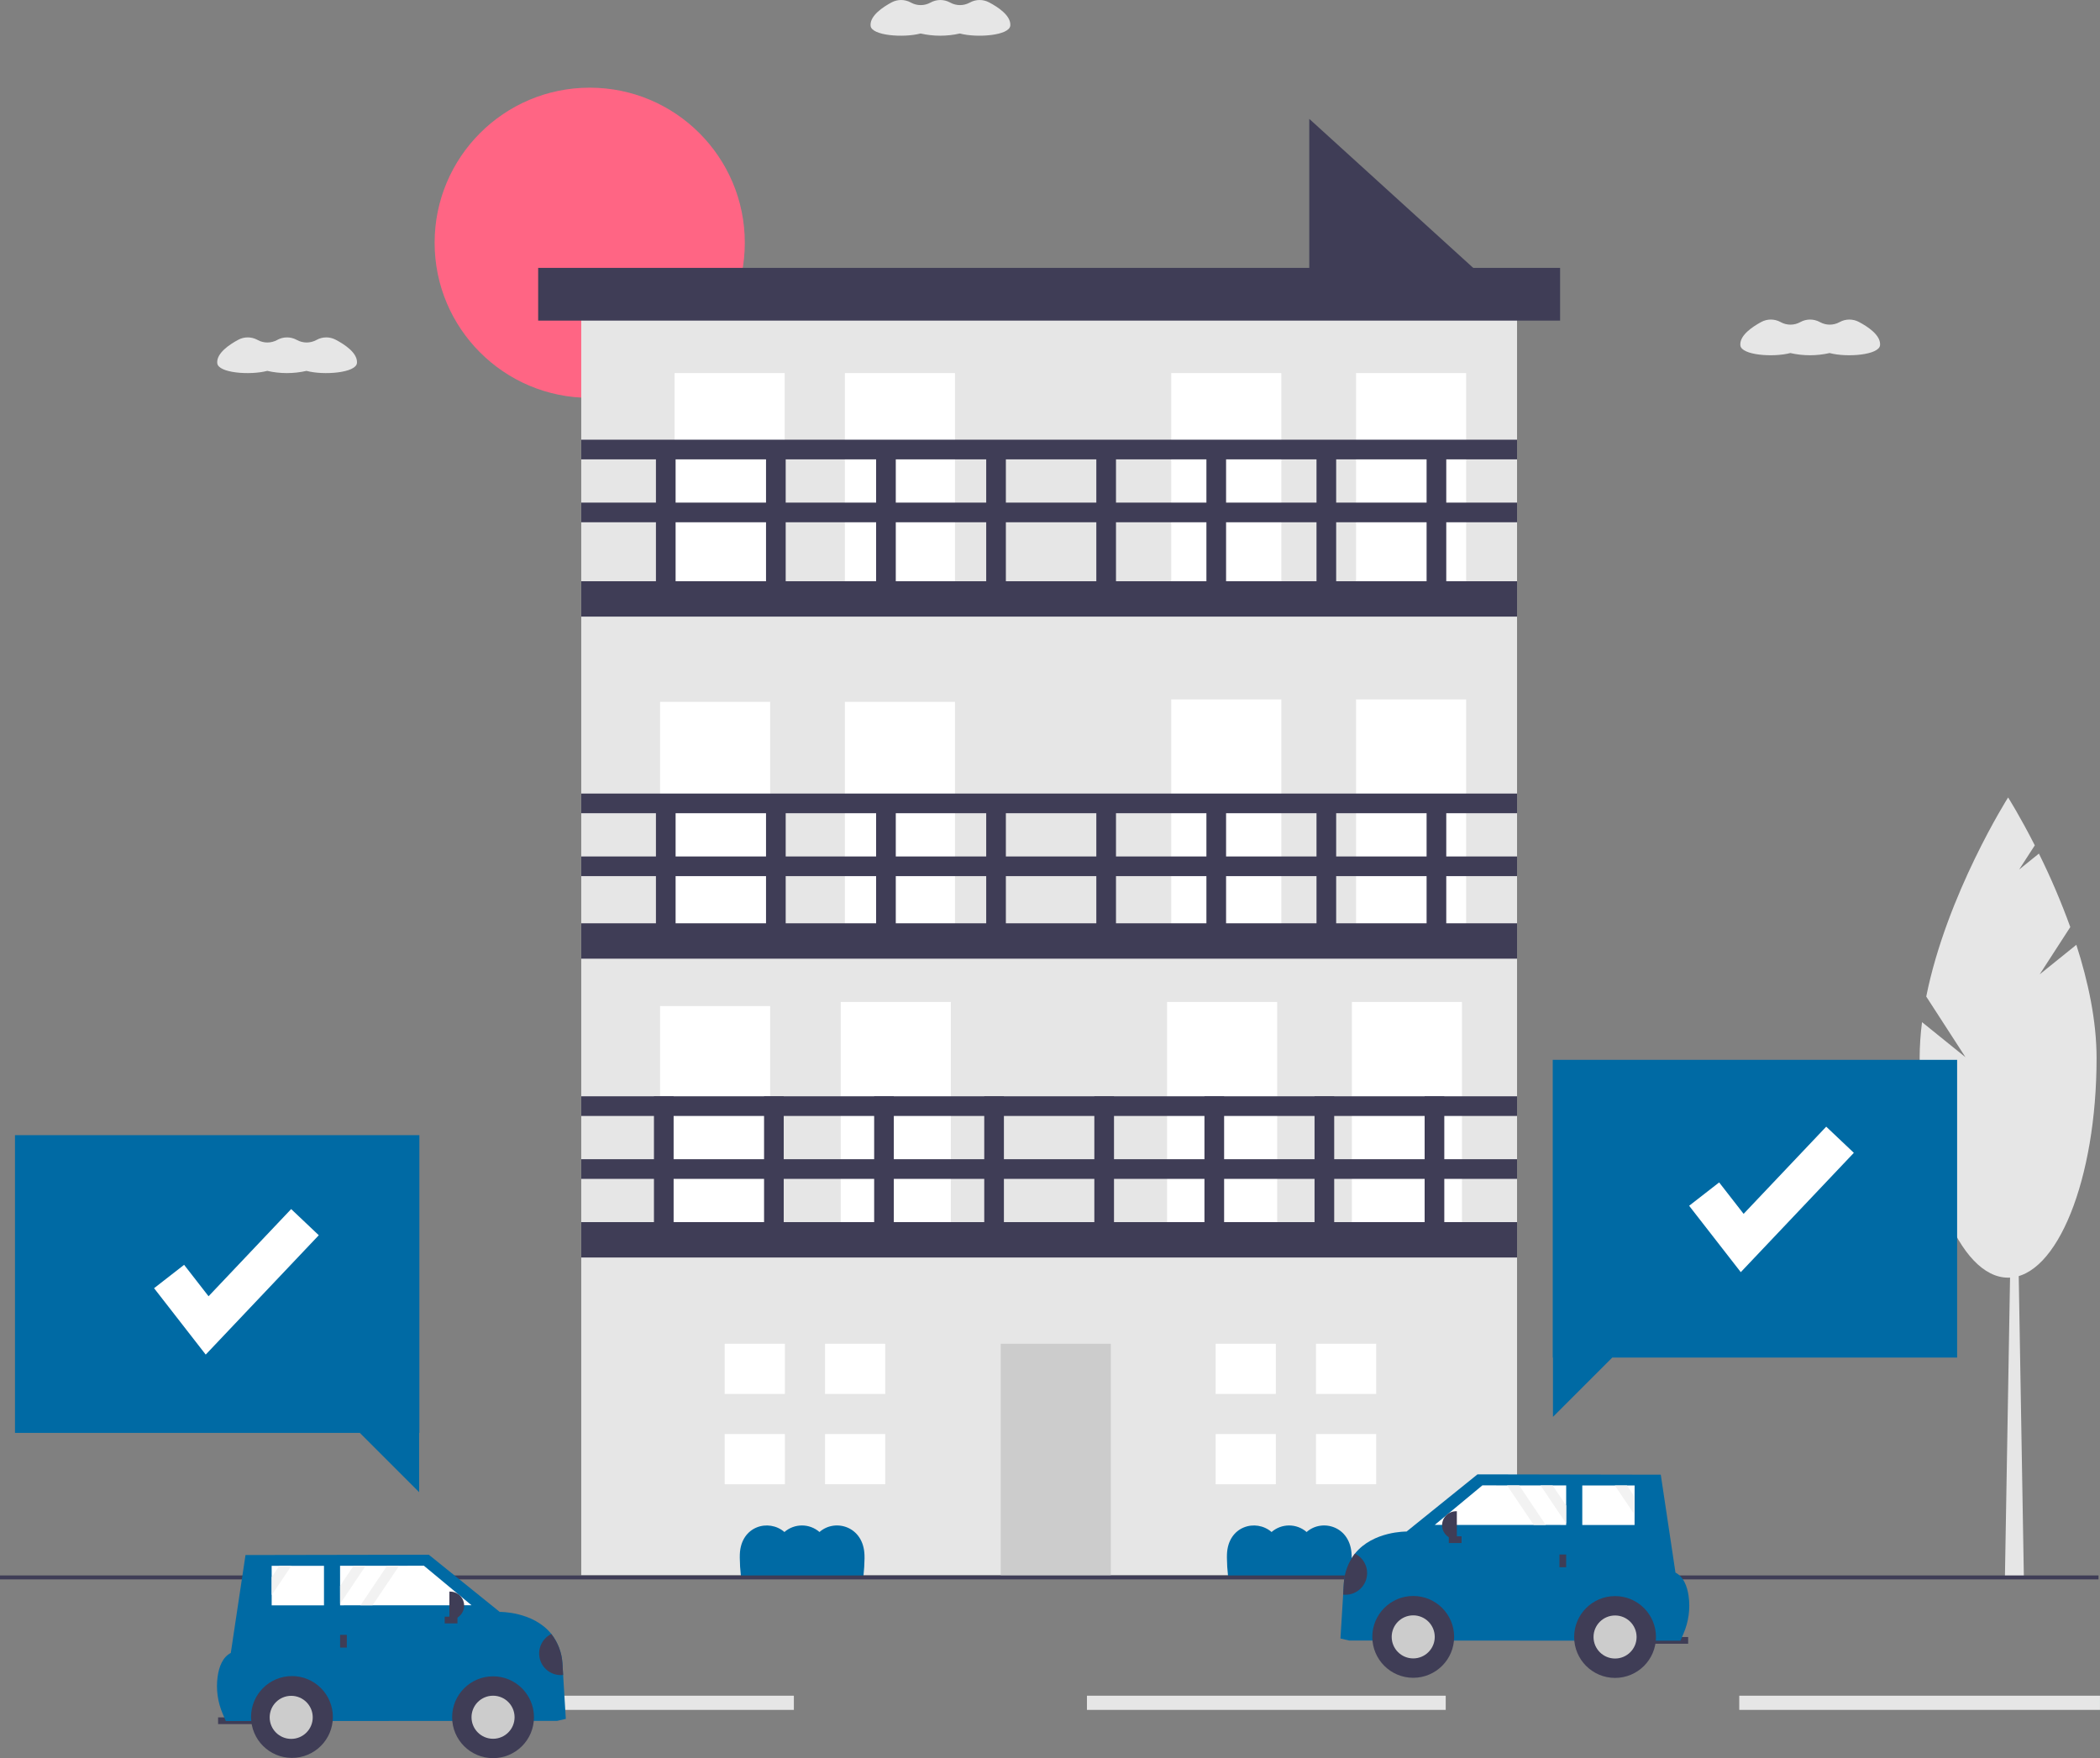 <?xml version="1.0" encoding="utf-8"?>
<!-- Generator: Adobe Illustrator 25.3.0, SVG Export Plug-In . SVG Version: 6.00 Build 0)  -->
<svg version="1.1" id="a2004bc7-ef99-430b-b7c9-8e162ba022b9"
	 xmlns="http://www.w3.org/2000/svg" xmlns:xlink="http://www.w3.org/1999/xlink" x="0px" y="0px" viewBox="0 0 888.52 743.98"
	 style="enable-background:new 0 0 888.52 743.98;" xml:space="preserve">
<rect x="0" y="0" width="888.52" height="743.98" fill="#808080" stroke="none"/>
<style type="text/css">
	.st0{fill:#FF6584;}
	.st1{fill:#3F3D56;}
	.st2{fill:#E6E6E6;}
	.st3{fill:#FFFFFF;}
	.st4{fill:#CCCCCC;}
	.st5{fill:#006AA4;}
	.st6{fill:#F2F2F2;}
</style>
<circle class="st0" cx="249.51" cy="102.72" r="65.62"/>
<polygon class="st1" points="632.67,121.85 553.96,121.85 553.96,50.3 "/>
<rect x="245.92" y="119.51" class="st2" width="395.95" height="547.03"/>
<rect x="285.42" y="157.86" class="st3" width="46.58" height="98.16"/>
<rect x="357.47" y="157.86" class="st3" width="46.58" height="98.16"/>
<rect x="279.28" y="296.98" class="st3" width="46.58" height="98.16"/>
<rect x="357.47" y="296.98" class="st3" width="46.58" height="98.16"/>
<rect x="279.28" y="425.71" class="st3" width="46.58" height="98.16"/>
<rect x="355.72" y="423.96" class="st3" width="46.58" height="98.16"/>
<rect x="423.42" y="568.6" class="st4" width="46.58" height="98.16"/>
<rect x="493.8" y="423.96" class="st3" width="46.58" height="98.16"/>
<rect x="571.99" y="423.96" class="st3" width="46.58" height="98.16"/>
<rect x="495.56" y="295.94" class="st3" width="46.58" height="98.16"/>
<rect x="573.75" y="295.94" class="st3" width="46.58" height="98.16"/>
<rect x="495.56" y="157.86" class="st3" width="46.58" height="98.16"/>
<rect x="573.75" y="157.86" class="st3" width="46.58" height="98.16"/>
<rect x="245.92" y="245.94" class="st1" width="395.95" height="14.97"/>
<rect x="245.92" y="362.4" class="st1" width="395.95" height="8.32"/>
<rect x="245.92" y="335.78" class="st1" width="395.95" height="8.32"/>
<rect x="276.69" y="463.88" class="st1" width="8.32" height="66.55"/>
<rect x="323.28" y="463.88" class="st1" width="8.32" height="66.55"/>
<rect x="369.86" y="463.88" class="st1" width="8.32" height="66.55"/>
<rect x="416.44" y="463.88" class="st1" width="8.32" height="66.55"/>
<rect x="463.02" y="463.88" class="st1" width="8.32" height="66.55"/>
<rect x="509.61" y="463.88" class="st1" width="8.32" height="66.55"/>
<rect x="556.19" y="463.88" class="st1" width="8.32" height="66.55"/>
<rect x="602.77" y="463.88" class="st1" width="8.32" height="66.55"/>
<rect x="277.53" y="337.45" class="st1" width="8.32" height="66.55"/>
<rect x="324.11" y="337.45" class="st1" width="8.32" height="66.55"/>
<rect x="370.69" y="337.45" class="st1" width="8.32" height="66.55"/>
<rect x="417.27" y="337.45" class="st1" width="8.32" height="66.55"/>
<rect x="463.86" y="337.45" class="st1" width="8.32" height="66.55"/>
<rect x="510.44" y="337.45" class="st1" width="8.32" height="66.55"/>
<rect x="557.02" y="337.45" class="st1" width="8.32" height="66.55"/>
<rect x="603.6" y="337.45" class="st1" width="8.32" height="66.55"/>
<rect x="277.53" y="189.38" class="st1" width="8.32" height="66.55"/>
<rect x="324.11" y="189.38" class="st1" width="8.32" height="66.55"/>
<rect x="370.69" y="189.38" class="st1" width="8.32" height="66.55"/>
<rect x="417.27" y="189.38" class="st1" width="8.32" height="66.55"/>
<rect x="463.86" y="189.38" class="st1" width="8.32" height="66.55"/>
<rect x="510.44" y="189.38" class="st1" width="8.32" height="66.55"/>
<rect x="557.02" y="189.38" class="st1" width="8.32" height="66.55"/>
<rect x="603.6" y="189.38" class="st1" width="8.32" height="66.55"/>
<rect x="245.92" y="212.67" class="st1" width="395.95" height="8.32"/>
<rect x="245.92" y="186.05" class="st1" width="395.95" height="8.32"/>
<rect x="245.92" y="390.68" class="st1" width="395.95" height="14.97"/>
<rect x="227.7" y="113.35" class="st1" width="432.39" height="22.31"/>
<polygon class="st3" points="332.09,589.82 332.09,568.6 306.62,568.6 306.62,589.82 329.97,589.82 "/>
<polygon class="st3" points="329.97,606.8 306.62,606.8 306.62,628.03 332.09,628.03 332.09,606.8 "/>
<rect x="349.07" y="568.6" class="st3" width="25.47" height="21.22"/>
<rect x="349.07" y="606.8" class="st3" width="25.47" height="21.22"/>
<polygon class="st3" points="539.82,589.82 539.82,568.6 514.35,568.6 514.35,589.82 537.7,589.82 "/>
<polygon class="st3" points="537.7,606.8 514.35,606.8 514.35,628.03 539.82,628.03 539.82,606.8 "/>
<rect x="556.8" y="568.6" class="st3" width="25.47" height="21.22"/>
<rect x="556.8" y="606.8" class="st3" width="25.47" height="21.22"/>
<rect x="245.92" y="517.12" class="st1" width="395.95" height="14.97"/>
<rect x="245.92" y="490.5" class="st1" width="395.95" height="8.32"/>
<rect x="245.92" y="463.88" class="st1" width="395.95" height="8.32"/>
<path class="st5" d="M365.79,659.41c0-0.46-0.01-0.92-0.02-1.38c-0.36-12.26-12.52-15.59-19.04-9.78c-4.26-3.7-10.58-3.7-14.84,0
	c-6.55-5.71-18.47-2.62-18.87,9.5c-0.01,0.46-0.02,0.92-0.02,1.38c0.02,2.55,0.18,5.1,0.47,7.63h51.86
	C365.61,664.31,365.76,661.86,365.79,659.41z"/>
<path class="st5" d="M571.9,659.41c0-0.46-0.01-0.92-0.02-1.38c-0.36-12.26-12.52-15.59-19.04-9.78c-4.26-3.7-10.58-3.7-14.84,0
	c-6.55-5.71-18.47-2.62-18.87,9.5c-0.01,0.46-0.02,0.92-0.02,1.38c0.02,2.55,0.18,5.1,0.47,7.63h51.86
	C571.72,664.31,571.87,661.86,571.9,659.41z"/>
<polygon class="st2" points="856.31,667.58 848.29,667.58 850.97,510.91 853.64,510.91 "/>
<path class="st2" d="M863,412.28l12.95-20.01c-3.84-10.61-8.27-20.99-13.28-31.09l-8.37,6.76l6.63-10.24
	c-6.32-12.44-11.29-20.27-11.29-20.27s-25.96,40.92-34.64,84.24l16.61,25.68l-18.39-14.85c-0.66,5.05-0.99,10.13-1.01,15.22
	c0,51.31,16.76,92.9,37.43,92.9c20.67,0,37.43-41.59,37.43-92.9c0-15.91-3.6-32.55-8.56-47.94L863,412.28z"/>
<polygon class="st5" points="828.07,448.45 656.97,448.45 656.97,574.43 657.07,574.43 657.07,599.52 682.16,574.43 828.07,574.43 
	"/>
<rect x="459.89" y="717.51" class="st2" width="151.8" height="6"/>
<rect x="735.89" y="717.51" class="st2" width="152.62" height="6"/>
<rect x="183.89" y="717.51" class="st2" width="152" height="6"/>
<rect y="666.62" class="st1" width="887.89" height="1.67"/>
<rect x="696.39" y="692.68" class="st1" width="17.88" height="2.84"/>
<path class="st5" d="M567.15,693.31l3.69,0.85l140.17,0.07l1.26-2.94c2.2-5.04,2.95-10.59,2.18-16.03c-0.6-4.06-2.12-8.09-5.55-9.84
	l-6.22-41.43l-77.55-0.14l-30,24.2c0,0-14.15-0.25-21.84,9.32c-2.77,3.56-4.41,7.87-4.7,12.37l-0.3,4.98L567.15,693.31z"/>
<circle class="st1" cx="597.94" cy="692.62" r="17.31"/>
<circle class="st4" cx="597.94" cy="692.62" r="9.11"/>
<circle class="st1" cx="683.34" cy="692.67" r="17.31"/>
<circle class="st4" cx="683.34" cy="692.67" r="9.11"/>
<polygon class="st3" points="607.04,645.24 648.91,645.26 654.02,645.26 662.65,645.27 662.65,644.64 662.66,637.05 662.66,628.53 
	656.92,628.53 651.81,628.52 642.76,628.52 637.65,628.52 627.2,628.51 "/>
<polygon class="st3" points="669.47,645.27 691.59,645.29 691.6,640.94 691.6,633.36 691.61,628.55 688.37,628.55 683.26,628.54 
	669.47,628.54 "/>
<rect x="659.81" y="657.76" class="st1" width="2.84" height="5.39"/>
<rect x="613" y="650.07" class="st1" width="5.39" height="2.84"/>
<path class="st1" d="M616.4,651.32l-0.31,0c-3.28,0-5.93-2.66-5.93-5.93l0,0c0-3.28,2.66-5.93,5.93-5.93l0.31,0l0,0L616.4,651.32
	L616.4,651.32z"/>
<path class="st1" d="M568.28,674.74c5.03,0.55,9.56-3.09,10.1-8.12c0.42-3.85-1.62-7.54-5.1-9.23c-2.77,3.56-4.41,7.87-4.7,12.37
	L568.28,674.74z"/>
<polygon class="st6" points="651.81,628.52 662.65,644.64 662.66,637.05 656.92,628.53 "/>
<polygon class="st6" points="683.26,628.54 691.6,640.94 691.6,633.36 688.37,628.55 "/>
<polygon class="st6" points="637.65,628.52 648.91,645.26 654.02,645.26 642.76,628.52 "/>
<path class="st2" d="M410.4,1.05l-0.12,0.06c-2.54,1.39-5.61,1.4-8.15,0.03c-0.07-0.04-0.14-0.08-0.22-0.12
	c-2.55-1.36-5.61-1.35-8.14,0.03l-0.11,0.06c-2.54,1.39-5.61,1.4-8.15,0.03c-0.08-0.04-0.15-0.08-0.22-0.12
	c-2.52-1.35-5.54-1.36-8.06-0.01c-3.79,2.04-8.92,5.53-8.9,9.48c0,0.16,0.01,0.31,0.03,0.47c0.44,4.1,13.8,5.14,21.14,3.21
	c5.47,1.25,11.15,1.25,16.62,0c7.31,1.96,20.94,0.84,21.33-3.3c0.02-0.16,0.02-0.31,0.02-0.47c-0.02-3.95-5.19-7.4-9.01-9.41
	C415.92-0.35,412.9-0.32,410.4,1.05z"/>
<path class="st2" d="M778.4,136.26l-0.12,0.06c-2.54,1.39-5.61,1.4-8.15,0.03c-0.07-0.04-0.14-0.08-0.22-0.12
	c-2.55-1.36-5.61-1.35-8.14,0.03l-0.11,0.06c-2.54,1.39-5.61,1.4-8.15,0.03c-0.08-0.04-0.15-0.08-0.22-0.12
	c-2.52-1.35-5.54-1.36-8.06-0.01c-3.79,2.04-8.92,5.53-8.9,9.48c0,0.16,0.01,0.31,0.03,0.47c0.44,4.1,13.8,5.14,21.14,3.21
	c5.47,1.25,11.15,1.25,16.62,0c7.31,1.96,20.94,0.84,21.33-3.3c0.02-0.16,0.02-0.31,0.02-0.47c-0.02-3.95-5.19-7.4-9.01-9.41
	C783.92,134.87,780.9,134.89,778.4,136.26z"/>
<path class="st2" d="M133.97,143.81l-0.12,0.06c-2.54,1.39-5.61,1.4-8.15,0.03c-0.07-0.04-0.14-0.08-0.22-0.12
	c-2.55-1.36-5.61-1.35-8.14,0.03l-0.11,0.06c-2.54,1.39-5.61,1.4-8.15,0.03c-0.08-0.04-0.15-0.08-0.22-0.12
	c-2.52-1.35-5.54-1.36-8.06-0.01c-3.79,2.04-8.92,5.53-8.9,9.48c0,0.16,0.01,0.31,0.03,0.47c0.44,4.1,13.8,5.14,21.14,3.21
	c5.47,1.25,11.15,1.25,16.62,0c7.31,1.96,20.94,0.84,21.33-3.3c0.01-0.16,0.02-0.31,0.02-0.47c-0.02-3.95-5.19-7.4-9.01-9.41
	C139.49,142.41,136.47,142.44,133.97,143.81z"/>
<rect x="92.28" y="726.68" class="st1" width="17.88" height="2.84"/>
<path class="st5" d="M239.4,727.31l-3.69,0.85l-140.17,0.07l-1.26-2.94c-2.2-5.04-2.95-10.59-2.18-16.03
	c0.6-4.06,2.12-8.09,5.55-9.84l6.22-41.43l77.55-0.14l30,24.2c0,0,14.15-0.25,21.84,9.32c2.77,3.56,4.41,7.87,4.7,12.37l0.3,4.98
	L239.4,727.31z"/>
<circle class="st1" cx="208.61" cy="726.62" r="17.31"/>
<circle class="st4" cx="208.61" cy="726.62" r="9.11"/>
<ellipse transform="matrix(0.995 -0.099 0.099 0.995 -71.004 15.677)" class="st1" cx="123.21" cy="726.67" rx="17.31" ry="17.31"/>
<circle class="st4" cx="123.21" cy="726.67" r="9.11"/>
<polygon class="st3" points="199.51,679.24 157.63,679.26 152.52,679.26 143.9,679.27 143.9,678.64 143.89,671.05 143.88,662.53 
	149.62,662.53 154.74,662.52 163.79,662.52 168.9,662.52 179.35,662.51 "/>
<polygon class="st3" points="137.08,679.28 114.95,679.29 114.95,674.95 114.95,667.36 114.94,662.55 118.18,662.55 123.29,662.54 
	137.08,662.54 "/>
<rect x="143.9" y="691.76" class="st1" width="2.84" height="5.39"/>
<rect x="188.16" y="684.07" class="st1" width="5.39" height="2.84"/>
<path class="st1" d="M190.14,673.46h0.31c3.28,0,5.93,2.66,5.93,5.93l0,0c0,3.28-2.66,5.93-5.93,5.93h-0.31l0,0L190.14,673.46
	L190.14,673.46z"/>
<path class="st1" d="M238.27,708.74c-5.03,0.55-9.56-3.09-10.1-8.12c-0.42-3.85,1.62-7.54,5.1-9.23c2.77,3.56,4.41,7.87,4.7,12.37
	L238.27,708.74z"/>
<polygon class="st6" points="154.74,662.52 143.9,678.64 143.89,671.05 149.62,662.53 "/>
<polygon class="st6" points="123.29,662.54 114.95,674.95 114.95,667.36 118.18,662.55 "/>
<polygon class="st6" points="168.9,662.52 157.63,679.26 152.52,679.26 163.79,662.52 "/>
<polygon class="st3" points="736.53,538.29 714.68,510.2 727.38,500.32 737.73,513.62 772.68,476.73 784.37,487.8 "/>
<polygon class="st5" points="6.34,480.33 177.44,480.33 177.44,606.31 177.34,606.31 177.34,631.39 152.26,606.31 6.34,606.31 "/>
<polygon class="st3" points="87.04,573.17 65.19,545.08 77.9,535.19 88.24,548.49 123.19,511.6 134.88,522.67 "/>
</svg>

